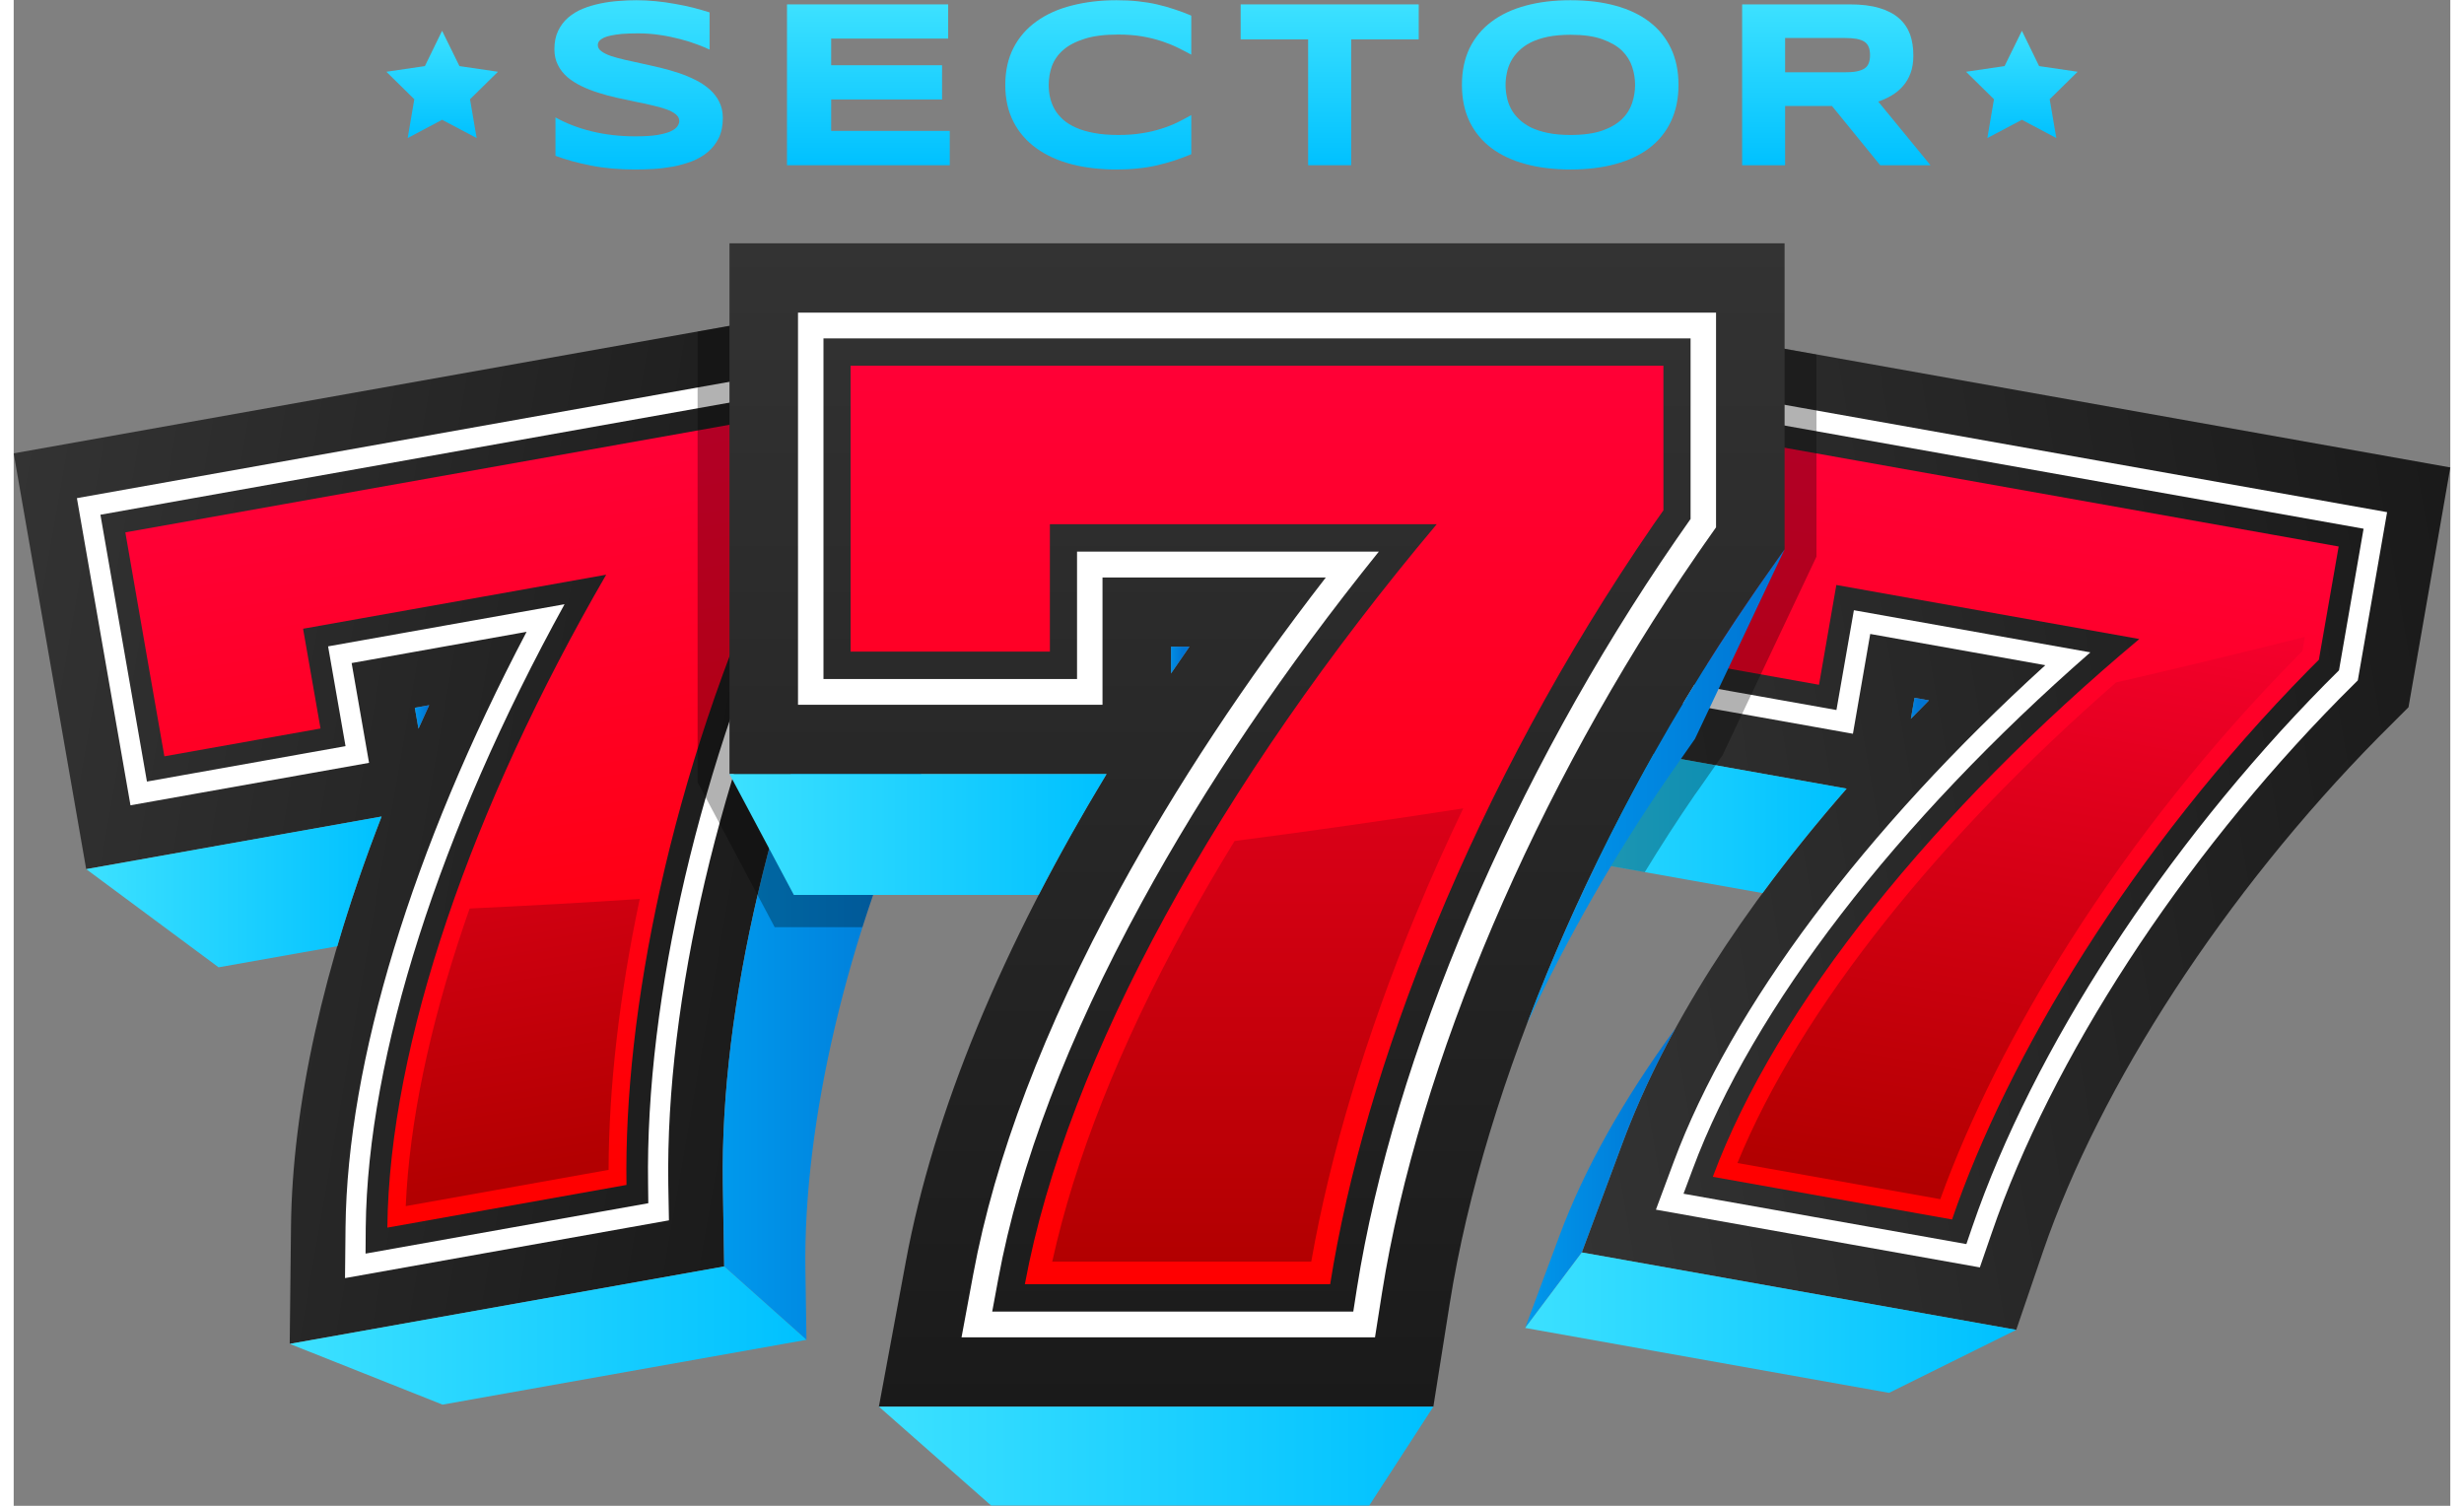 <?xml version="1.0" encoding="UTF-8"?>
<svg xmlns="http://www.w3.org/2000/svg" xmlns:xlink="http://www.w3.org/1999/xlink" width="90px" height="55px" viewBox="0 0 89 55" version="1.1">
<rect x="0" y="0" width="89" height="55" fill="#808080" stroke="none"/>
<defs>
<linearGradient id="linear0" gradientUnits="userSpaceOnUse" x1="925.251" y1="535.176" x2="1525.531" y2="429.33" gradientTransform="matrix(0.059,0,0,0.06,0,0.009)">
<stop offset="0" style="stop-color:rgb(20%,20%,20%);stop-opacity:1;"/>
<stop offset="1" style="stop-color:rgb(10.196%,10.196%,10.196%);stop-opacity:1;"/>
</linearGradient>
<linearGradient id="linear1" gradientUnits="userSpaceOnUse" x1="1393.826" y1="-1016.852" x2="1393.826" y2="-571.92" gradientTransform="matrix(0.058,0.01,-0.01,0.059,-18.636,63.471)">
<stop offset="0" style="stop-color:rgb(100%,0%,21.176%);stop-opacity:1;"/>
<stop offset="1" style="stop-color:rgb(100%,0%,0%);stop-opacity:1;"/>
</linearGradient>
<filter id="alpha" filterUnits="objectBoundingBox" x="0%" y="0%" width="100%" height="100%">
  <feColorMatrix type="matrix" in="SourceGraphic" values="0 0 0 0 1 0 0 0 0 1 0 0 0 0 1 0 0 0 1 0"/>
</filter>
<mask id="mask0">
  <g filter="url(#alpha)">
<rect x="0" y="0" width="89" height="55" style="fill:rgb(0%,0%,0%);fill-opacity:0.302;stroke:none;"/>
  </g>
</mask>
<linearGradient id="linear2" gradientUnits="userSpaceOnUse" x1="1437.727" y1="-1005.923" x2="1437.727" y2="-582.849" gradientTransform="matrix(0.058,0.01,-0.01,0.059,-18.636,63.471)">
<stop offset="0" style="stop-color:rgb(0%,0%,0%);stop-opacity:0;"/>
<stop offset="1" style="stop-color:rgb(0%,0%,0%);stop-opacity:1;"/>
</linearGradient>
<clipPath id="clip1">
  <rect x="0" y="0" width="89" height="55"/>
</clipPath>
<g id="surface5" clip-path="url(#clip1)">
<path style=" stroke:none;fill-rule:nonzero;fill:url(#linear2);" d="M 76.793 24.926 C 73.586 27.727 70.781 30.625 68.43 33.566 C 65.949 36.676 64.113 39.672 62.961 42.48 L 70.371 43.801 C 71.445 40.828 73.07 37.59 75.094 34.406 C 77.457 30.684 80.25 27.176 83.395 23.984 C 83.461 23.914 83.531 23.848 83.598 23.777 L 83.688 23.262 C 81.398 23.84 79.102 24.395 76.793 24.926 Z M 76.793 24.926 "/>
</g>
<linearGradient id="linear3" gradientUnits="userSpaceOnUse" x1="930.432" y1="717.298" x2="1023.052" y2="717.298" gradientTransform="matrix(0.059,0,0,0.06,0,0.009)">
<stop offset="0" style="stop-color:rgb(0%,60.392%,92.941%);stop-opacity:1;"/>
<stop offset="1" style="stop-color:rgb(0%,45.882%,83.137%);stop-opacity:1;"/>
</linearGradient>
<linearGradient id="linear4" gradientUnits="userSpaceOnUse" x1="1167.922" y1="431.213" x2="1179.03" y2="431.213" gradientTransform="matrix(0.059,0,0,0.06,0,0.009)">
<stop offset="0" style="stop-color:rgb(0%,60.392%,92.941%);stop-opacity:1;"/>
<stop offset="1" style="stop-color:rgb(0%,45.882%,83.137%);stop-opacity:1;"/>
</linearGradient>
<linearGradient id="linear5" gradientUnits="userSpaceOnUse" x1="923.898" y1="355.811" x2="991.132" y2="355.811" gradientTransform="matrix(0.059,0,0,0.06,0,0.009)">
<stop offset="0" style="stop-color:rgb(0%,60.392%,92.941%);stop-opacity:1;"/>
<stop offset="1" style="stop-color:rgb(0%,45.882%,83.137%);stop-opacity:1;"/>
</linearGradient>
<linearGradient id="linear6" gradientUnits="userSpaceOnUse" x1="930.432" y1="805.312" x2="1232.776" y2="805.312" gradientTransform="matrix(0.059,0,0,0.06,0,0.009)">
<stop offset="0" style="stop-color:rgb(23.922%,88.235%,100%);stop-opacity:1;"/>
<stop offset="1" style="stop-color:rgb(0%,75.686%,100%);stop-opacity:1;"/>
</linearGradient>
<linearGradient id="linear7" gradientUnits="userSpaceOnUse" x1="914.629" y1="495.883" x2="1128.335" y2="495.883" gradientTransform="matrix(0.059,0,0,0.06,0,0.009)">
<stop offset="0" style="stop-color:rgb(23.922%,88.235%,100%);stop-opacity:1;"/>
<stop offset="1" style="stop-color:rgb(0%,75.686%,100%);stop-opacity:1;"/>
</linearGradient>
<linearGradient id="linear8" gradientUnits="userSpaceOnUse" x1="-28.465" y1="437.389" x2="499.654" y2="530.511" gradientTransform="matrix(0.059,0,0,0.06,0,0.009)">
<stop offset="0" style="stop-color:rgb(20%,20%,20%);stop-opacity:1;"/>
<stop offset="1" style="stop-color:rgb(10.196%,10.196%,10.196%);stop-opacity:1;"/>
</linearGradient>
<linearGradient id="linear9" gradientUnits="userSpaceOnUse" x1="-110.437" y1="1467.599" x2="-110.437" y2="1912.531" gradientTransform="matrix(0.058,-0.01,0.01,0.059,7.047,-70.503)">
<stop offset="0" style="stop-color:rgb(100%,0%,21.176%);stop-opacity:1;"/>
<stop offset="1" style="stop-color:rgb(100%,0%,0%);stop-opacity:1;"/>
</linearGradient>
<mask id="mask1">
  <g filter="url(#alpha)">
<rect x="0" y="0" width="89" height="55" style="fill:rgb(0%,0%,0%);fill-opacity:0.302;stroke:none;"/>
  </g>
</mask>
<linearGradient id="linear10" gradientUnits="userSpaceOnUse" x1="-123.559" y1="1478.528" x2="-123.559" y2="1901.602" gradientTransform="matrix(0.058,-0.01,0.01,0.059,7.047,-70.503)">
<stop offset="0" style="stop-color:rgb(0%,0%,0%);stop-opacity:0;"/>
<stop offset="1" style="stop-color:rgb(0%,0%,0%);stop-opacity:1;"/>
</linearGradient>
<clipPath id="clip2">
  <rect x="0" y="0" width="89" height="55"/>
</clipPath>
<g id="surface8" clip-path="url(#clip2)">
<path style=" stroke:none;fill-rule:nonzero;fill:url(#linear10);" d="M 16.656 33.184 C 16.586 33.383 16.512 33.586 16.445 33.789 C 15.168 37.566 14.453 41.016 14.32 44.055 L 21.73 42.73 C 21.734 39.727 22.125 36.332 22.867 32.836 C 20.801 32.973 18.73 33.086 16.656 33.184 Z M 16.656 33.184 "/>
</g>
<linearGradient id="linear11" gradientUnits="userSpaceOnUse" x1="436.515" y1="574" x2="569.532" y2="574" gradientTransform="matrix(0.059,0,0,0.06,0,0.009)">
<stop offset="0" style="stop-color:rgb(0%,60.392%,92.941%);stop-opacity:1;"/>
<stop offset="1" style="stop-color:rgb(0%,45.882%,83.137%);stop-opacity:1;"/>
</linearGradient>
<linearGradient id="linear12" gradientUnits="userSpaceOnUse" x1="508.868" y1="317.129" x2="569.532" y2="317.129" gradientTransform="matrix(0.059,0,0,0.06,0,0.009)">
<stop offset="0" style="stop-color:rgb(23.922%,88.235%,100%);stop-opacity:1;"/>
<stop offset="1" style="stop-color:rgb(0%,75.686%,100%);stop-opacity:1;"/>
</linearGradient>
<linearGradient id="linear13" gradientUnits="userSpaceOnUse" x1="169.945" y1="813.194" x2="488.058" y2="813.194" gradientTransform="matrix(0.059,0,0,0.06,0,0.009)">
<stop offset="0" style="stop-color:rgb(23.922%,88.235%,100%);stop-opacity:1;"/>
<stop offset="1" style="stop-color:rgb(0%,75.686%,100%);stop-opacity:1;"/>
</linearGradient>
<linearGradient id="linear14" gradientUnits="userSpaceOnUse" x1="44.65" y1="543.037" x2="226.502" y2="543.037" gradientTransform="matrix(0.059,0,0,0.06,0,0.009)">
<stop offset="0" style="stop-color:rgb(23.922%,88.235%,100%);stop-opacity:1;"/>
<stop offset="1" style="stop-color:rgb(0%,75.686%,100%);stop-opacity:1;"/>
</linearGradient>
<linearGradient id="linear15" gradientUnits="userSpaceOnUse" x1="246.916" y1="436.475" x2="255.774" y2="436.475" gradientTransform="matrix(0.059,0,0,0.06,0,0.009)">
<stop offset="0" style="stop-color:rgb(0%,60.392%,92.941%);stop-opacity:1;"/>
<stop offset="1" style="stop-color:rgb(0%,45.882%,83.137%);stop-opacity:1;"/>
</linearGradient>
<mask id="mask2">
  <g filter="url(#alpha)">
<rect x="0" y="0" width="89" height="55" style="fill:rgb(0%,0%,0%);fill-opacity:0.302;stroke:none;"/>
  </g>
</mask>
<clipPath id="clip3">
  <rect x="0" y="0" width="89" height="55"/>
</clipPath>
<g id="surface11" clip-path="url(#clip3)">
<path style=" stroke:none;fill-rule:nonzero;fill:rgb(0%,0%,0%);fill-opacity:1;" d="M 33.34 27.844 L 33.793 26.879 L 32.512 19.543 L 30.191 11.18 L 24.98 12.109 L 24.98 28.57 L 27.797 33.867 L 31 33.867 C 31.621 31.91 32.367 29.965 33.227 28.094 C 33.262 28.008 33.301 27.926 33.34 27.844 Z M 58.809 11.691 L 56.488 19.973 L 54.816 31.008 L 59.578 31.855 C 60.164 30.895 60.77 29.953 61.402 29.035 C 61.465 28.945 61.527 28.855 61.594 28.766 L 62.418 27.586 L 65.848 20.332 L 65.848 12.949 Z M 58.809 11.691 "/>
</g>
<linearGradient id="linear16" gradientUnits="userSpaceOnUse" x1="765.406" y1="148.03" x2="765.406" y2="856.48" gradientTransform="matrix(0.059,0,0,0.06,0,0.009)">
<stop offset="0" style="stop-color:rgb(20%,20%,20%);stop-opacity:1;"/>
<stop offset="1" style="stop-color:rgb(10.196%,10.196%,10.196%);stop-opacity:1;"/>
</linearGradient>
<linearGradient id="linear17" gradientUnits="userSpaceOnUse" x1="931.69" y1="478.74" x2="1090.171" y2="478.74" gradientTransform="matrix(0.059,0,0,0.06,0,0.009)">
<stop offset="0" style="stop-color:rgb(0%,60.392%,92.941%);stop-opacity:1;"/>
<stop offset="1" style="stop-color:rgb(0%,45.882%,83.137%);stop-opacity:1;"/>
</linearGradient>
<linearGradient id="linear18" gradientUnits="userSpaceOnUse" x1="712.49" y1="401.848" x2="723.796" y2="401.848" gradientTransform="matrix(0.059,0,0,0.06,0,0.009)">
<stop offset="0" style="stop-color:rgb(0%,60.392%,92.941%);stop-opacity:1;"/>
<stop offset="1" style="stop-color:rgb(0%,45.882%,83.137%);stop-opacity:1;"/>
</linearGradient>
<linearGradient id="linear19" gradientUnits="userSpaceOnUse" x1="440.64" y1="508.058" x2="672.76" y2="508.058" gradientTransform="matrix(0.059,0,0,0.06,0,0.009)">
<stop offset="0" style="stop-color:rgb(23.922%,88.235%,100%);stop-opacity:1;"/>
<stop offset="1" style="stop-color:rgb(0%,75.686%,100%);stop-opacity:1;"/>
</linearGradient>
<linearGradient id="linear20" gradientUnits="userSpaceOnUse" x1="532.642" y1="886.596" x2="873.999" y2="886.596" gradientTransform="matrix(0.059,0,0,0.06,0,0.009)">
<stop offset="0" style="stop-color:rgb(23.922%,88.235%,100%);stop-opacity:1;"/>
<stop offset="1" style="stop-color:rgb(0%,75.686%,100%);stop-opacity:1;"/>
</linearGradient>
<linearGradient id="linear21" gradientUnits="userSpaceOnUse" x1="765.406" y1="222.608" x2="765.406" y2="781.902" gradientTransform="matrix(0.059,0,0,0.06,0,0.009)">
<stop offset="0" style="stop-color:rgb(100%,0%,21.176%);stop-opacity:1;"/>
<stop offset="1" style="stop-color:rgb(100%,0%,0%);stop-opacity:1;"/>
</linearGradient>
<mask id="mask3">
  <g filter="url(#alpha)">
<rect x="0" y="0" width="89" height="55" style="fill:rgb(0%,0%,0%);fill-opacity:0.302;stroke:none;"/>
  </g>
</mask>
<linearGradient id="linear22" gradientUnits="userSpaceOnUse" x1="765.826" y1="236.346" x2="765.826" y2="768.163" gradientTransform="matrix(0.059,0,0,0.06,0,0.009)">
<stop offset="0" style="stop-color:rgb(0%,0%,0%);stop-opacity:0;"/>
<stop offset="1" style="stop-color:rgb(0%,0%,0%);stop-opacity:1;"/>
</linearGradient>
<clipPath id="clip4">
  <rect x="0" y="0" width="89" height="55"/>
</clipPath>
<g id="surface14" clip-path="url(#clip4)">
<path style=" stroke:none;fill-rule:nonzero;fill:url(#linear22);" d="M 44.594 30.719 C 43.953 31.762 43.348 32.805 42.781 33.844 C 40.383 38.238 38.754 42.352 37.934 46.082 L 47.395 46.082 C 48.082 42.164 49.395 37.801 51.211 33.41 C 51.75 32.102 52.332 30.809 52.945 29.527 C 50.172 29.957 47.387 30.355 44.594 30.719 Z M 44.594 30.719 "/>
</g>
<linearGradient id="linear23" gradientUnits="userSpaceOnUse" x1="263.761" y1="18.618" x2="263.761" y2="83.946" gradientTransform="matrix(0.059,0,0,0.06,0,0.009)">
<stop offset="0" style="stop-color:rgb(23.922%,88.235%,100%);stop-opacity:1;"/>
<stop offset="1" style="stop-color:rgb(0%,75.686%,100%);stop-opacity:1;"/>
</linearGradient>
<linearGradient id="linear24" gradientUnits="userSpaceOnUse" x1="1236.239" y1="18.618" x2="1236.239" y2="83.939" gradientTransform="matrix(0.059,0,0,0.06,0,0.009)">
<stop offset="0" style="stop-color:rgb(23.922%,88.235%,100%);stop-opacity:1;"/>
<stop offset="1" style="stop-color:rgb(0%,75.686%,100%);stop-opacity:1;"/>
</linearGradient>
<linearGradient id="linear25" gradientUnits="userSpaceOnUse" x1="384.694" y1="0" x2="384.694" y2="103.084" gradientTransform="matrix(0.059,0,0,0.06,0,0.009)">
<stop offset="0" style="stop-color:rgb(23.922%,88.235%,100%);stop-opacity:1;"/>
<stop offset="1" style="stop-color:rgb(0%,75.686%,100%);stop-opacity:1;"/>
</linearGradient>
<linearGradient id="linear26" gradientUnits="userSpaceOnUse" x1="526.161" y1="2.495" x2="526.161" y2="100.446" gradientTransform="matrix(0.059,0,0,0.06,0,0.009)">
<stop offset="0" style="stop-color:rgb(23.922%,88.235%,100%);stop-opacity:1;"/>
<stop offset="1" style="stop-color:rgb(0%,75.686%,100%);stop-opacity:1;"/>
</linearGradient>
<linearGradient id="linear27" gradientUnits="userSpaceOnUse" x1="667.672" y1="0" x2="667.672" y2="103.084" gradientTransform="matrix(0.059,0,0,0.06,0,0.009)">
<stop offset="0" style="stop-color:rgb(23.922%,88.235%,100%);stop-opacity:1;"/>
<stop offset="1" style="stop-color:rgb(0%,75.686%,100%);stop-opacity:1;"/>
</linearGradient>
<linearGradient id="linear28" gradientUnits="userSpaceOnUse" x1="810.13" y1="2.495" x2="810.13" y2="100.446" gradientTransform="matrix(0.059,0,0,0.06,0,0.009)">
<stop offset="0" style="stop-color:rgb(23.922%,88.235%,100%);stop-opacity:1;"/>
<stop offset="1" style="stop-color:rgb(0%,75.686%,100%);stop-opacity:1;"/>
</linearGradient>
<linearGradient id="linear29" gradientUnits="userSpaceOnUse" x1="958.188" y1="0" x2="958.188" y2="103.084" gradientTransform="matrix(0.059,0,0,0.06,0,0.009)">
<stop offset="0" style="stop-color:rgb(23.922%,88.235%,100%);stop-opacity:1;"/>
<stop offset="1" style="stop-color:rgb(0%,75.686%,100%);stop-opacity:1;"/>
</linearGradient>
<linearGradient id="linear30" gradientUnits="userSpaceOnUse" x1="1122.003" y1="2.495" x2="1122.003" y2="100.446" gradientTransform="matrix(0.059,0,0,0.06,0,0.009)">
<stop offset="0" style="stop-color:rgb(23.922%,88.235%,100%);stop-opacity:1;"/>
<stop offset="1" style="stop-color:rgb(0%,75.686%,100%);stop-opacity:1;"/>
</linearGradient>
</defs>
<g id="surface1">
<path style=" stroke:none;fill-rule:nonzero;fill:url(#linear0);" d="M 58.809 11.691 L 56.156 26.879 L 66.949 28.805 C 63.117 33.188 60.305 37.602 58.77 41.734 L 57.277 45.746 L 73.145 48.574 L 74.125 45.707 C 76.211 39.625 80.777 32.613 86.348 26.957 C 86.422 26.879 86.5 26.805 86.578 26.727 L 87.473 25.832 L 89 17.074 Z M 69.43 25.488 L 69.957 25.582 C 69.734 25.805 69.516 26.031 69.297 26.254 Z M 69.43 25.488 "/>
<path style=" stroke:none;fill-rule:nonzero;fill:rgb(100%,100%,100%);fill-opacity:1;" d="M 60.422 14.027 L 58.465 25.246 L 67.18 26.801 L 67.812 23.156 L 74.207 24.297 C 67.613 30.293 62.734 36.789 60.633 42.441 L 59.984 44.184 L 71.816 46.293 L 72.246 45.047 C 74.422 38.691 79.168 31.398 84.938 25.535 C 85.016 25.453 85.098 25.371 85.18 25.293 L 85.621 24.852 L 86.691 18.707 Z M 84.934 24.484 L 84.66 24.758 C 84.574 24.84 84.492 24.926 84.41 25.008 C 78.566 30.945 73.754 38.344 71.543 44.801 L 71.324 45.441 L 60.992 43.602 L 61.328 42.703 C 63.508 36.84 68.766 30.023 75.852 23.828 L 67.215 22.289 L 66.578 25.934 L 59.324 24.641 L 61.023 14.891 L 85.832 19.312 Z M 84.934 24.484 "/>
<path style=" stroke:none;fill-rule:nonzero;fill:url(#linear1);" d="M 82.539 19.535 L 67.367 16.832 L 61.664 15.816 L 60.871 20.352 L 60.238 23.992 L 65.941 25.012 L 66.574 21.367 L 77.641 23.34 C 70.172 29.598 64.398 36.707 62.062 42.984 L 70.801 44.543 C 72.828 38.621 77.328 31.074 83.852 24.445 C 83.969 24.328 84.086 24.215 84.199 24.098 L 84.922 19.961 Z M 82.539 19.535 "/>
<use xlink:href="#surface5" mask="url(#mask0)"/>
<path style=" stroke:none;fill-rule:nonzero;fill:url(#linear3);" d="M 58.77 41.734 C 59.277 40.367 59.926 38.973 60.699 37.559 C 58.805 40.141 57.363 42.703 56.457 45.145 L 55.207 48.504 L 57.277 45.746 Z M 58.77 41.734 "/>
<path style=" stroke:none;fill-rule:nonzero;fill:url(#linear4);" d="M 69.43 25.488 L 69.297 26.254 C 69.516 26.031 69.734 25.805 69.957 25.582 Z M 69.43 25.488 "/>
<path style=" stroke:none;fill-rule:nonzero;fill:url(#linear5);" d="M 58.809 11.691 L 56.488 19.973 L 54.816 31.008 L 56.156 26.879 Z M 58.809 11.691 "/>
<path style=" stroke:none;fill-rule:nonzero;fill:url(#linear6);" d="M 57.277 45.746 L 55.207 48.504 L 68.5 50.875 L 73.145 48.574 Z M 57.277 45.746 "/>
<path style=" stroke:none;fill-rule:nonzero;fill:url(#linear7);" d="M 66.949 28.805 L 56.156 26.879 L 54.816 31.008 L 63.879 32.621 C 64.812 31.352 65.836 30.078 66.949 28.805 Z M 66.949 28.805 "/>
<path style=" stroke:none;fill-rule:nonzero;fill:url(#linear8);" d="M 0 16.559 L 2.648 31.746 L 13.438 29.824 C 11.32 35.266 10.176 40.387 10.129 44.801 L 10.082 49.086 L 25.949 46.258 L 25.902 43.227 C 25.805 36.789 27.723 28.621 31.043 21.383 C 31.09 21.281 31.137 21.184 31.18 21.086 L 31.719 19.938 L 30.191 11.18 Z M 14.652 25.852 L 15.176 25.758 C 15.043 26.047 14.914 26.332 14.785 26.617 Z M 14.652 25.852 "/>
<path style=" stroke:none;fill-rule:nonzero;fill:rgb(100%,100%,100%);fill-opacity:1;" d="M 28.578 13.512 L 2.309 18.195 L 4.266 29.414 L 12.98 27.863 L 12.344 24.219 L 18.734 23.078 C 14.57 30.992 12.184 38.785 12.121 44.824 L 12.102 46.684 L 23.934 44.574 L 23.91 43.258 C 23.809 36.531 25.797 28.039 29.238 20.535 C 29.285 20.43 29.332 20.328 29.383 20.223 L 29.648 19.656 Z M 28.715 19.898 C 28.664 20.008 28.613 20.113 28.562 20.223 C 25.082 27.82 23.066 36.438 23.172 43.27 L 23.18 43.949 L 12.852 45.789 L 12.859 44.828 C 12.926 38.566 15.559 30.344 20.121 22.07 L 11.484 23.609 L 12.121 27.254 L 4.867 28.547 L 3.168 18.801 L 27.977 14.379 L 28.879 19.551 Z M 28.715 19.898 "/>
<path style=" stroke:none;fill-rule:nonzero;fill:url(#linear9);" d="M 24.957 15.727 L 9.781 18.43 L 4.078 19.445 L 4.867 23.984 L 5.504 27.625 L 11.207 26.609 L 10.57 22.965 L 21.641 20.992 C 16.734 29.461 13.719 38.137 13.648 44.84 L 22.383 43.281 C 22.285 37.02 23.961 28.371 27.848 19.887 C 27.918 19.738 27.988 19.59 28.059 19.438 L 27.336 15.301 Z M 24.957 15.727 "/>
<use xlink:href="#surface8" mask="url(#mask1)"/>
<path style=" stroke:none;fill-rule:nonzero;fill:url(#linear11);" d="M 31.719 19.938 L 31.184 21.086 C 31.137 21.184 31.09 21.281 31.043 21.383 C 27.727 28.625 25.805 36.789 25.902 43.227 L 25.953 46.258 L 28.957 48.938 L 28.918 46.395 C 28.836 41 30.445 34.16 33.227 28.09 C 33.262 28.008 33.301 27.926 33.34 27.844 L 33.793 26.879 Z M 31.719 19.938 "/>
<path style=" stroke:none;fill-rule:nonzero;fill:url(#linear12);" d="M 31.719 19.938 L 33.793 26.879 L 32.512 19.543 L 30.191 11.18 Z M 31.719 19.938 "/>
<path style=" stroke:none;fill-rule:nonzero;fill:url(#linear13);" d="M 10.082 49.086 L 15.664 51.305 L 28.957 48.938 L 25.953 46.258 Z M 10.082 49.086 "/>
<path style=" stroke:none;fill-rule:nonzero;fill:url(#linear14);" d="M 13.438 29.824 L 2.648 31.746 L 7.484 35.332 L 11.82 34.562 C 12.273 33.016 12.812 31.434 13.438 29.824 Z M 13.438 29.824 "/>
<path style=" stroke:none;fill-rule:nonzero;fill:url(#linear15);" d="M 14.652 25.852 L 15.176 25.758 C 15.043 26.047 14.914 26.332 14.785 26.617 Z M 14.652 25.852 "/>
<use xlink:href="#surface11" mask="url(#mask2)"/>
<path style=" stroke:none;fill-rule:nonzero;fill:url(#linear16);" d="M 26.145 8.887 L 26.145 28.273 L 39.918 28.273 C 36.121 34.543 33.594 40.629 32.586 46.082 L 31.602 51.379 L 51.855 51.379 L 52.453 47.613 C 53.719 39.625 57.859 29.938 63.535 21.707 C 63.609 21.594 63.691 21.484 63.77 21.371 L 64.684 20.066 L 64.684 8.887 Z M 42.273 23.621 L 42.945 23.621 C 42.719 23.949 42.496 24.273 42.273 24.598 Z M 42.273 23.621 "/>
<path style=" stroke:none;fill-rule:nonzero;fill:url(#linear17);" d="M 64.684 20.066 L 63.766 21.371 C 63.688 21.484 63.609 21.594 63.535 21.707 C 60.137 26.637 57.289 32.086 55.281 37.379 C 56.73 34.293 58.477 31.223 60.449 28.363 C 60.512 28.27 60.578 28.176 60.645 28.082 L 61.41 26.988 Z M 64.684 20.066 "/>
<path style=" stroke:none;fill-rule:nonzero;fill:url(#linear18);" d="M 42.273 23.621 L 42.273 24.598 C 42.496 24.273 42.719 23.949 42.945 23.621 Z M 42.273 23.621 "/>
<path style=" stroke:none;fill-rule:nonzero;fill:url(#linear19);" d="M 39.918 28.273 L 26.145 28.273 L 28.496 32.688 L 37.438 32.688 C 38.191 31.23 39.02 29.758 39.918 28.273 Z M 39.918 28.273 "/>
<path style=" stroke:none;fill-rule:nonzero;fill:url(#linear20);" d="M 31.602 51.379 L 35.703 54.992 L 49.512 54.992 L 51.855 51.379 Z M 31.602 51.379 "/>
<path style=" stroke:none;fill-rule:nonzero;fill:rgb(100%,100%,100%);fill-opacity:1;" d="M 28.648 11.418 L 28.648 25.742 L 39.77 25.742 L 39.77 21.094 L 47.926 21.094 C 44.984 24.891 42.457 28.715 40.387 32.508 C 37.637 37.551 35.84 42.273 35.047 46.551 L 34.621 48.848 L 49.723 48.848 L 49.98 47.215 C 51.305 38.867 55.602 28.789 61.48 20.262 C 61.562 20.141 61.645 20.023 61.727 19.906 L 62.18 19.262 L 62.18 11.418 Z M 61.246 18.961 L 60.969 19.359 C 60.883 19.48 60.797 19.602 60.715 19.723 C 54.762 28.359 50.402 38.582 49.062 47.062 L 48.93 47.906 L 35.742 47.906 L 35.961 46.723 C 36.734 42.543 38.5 37.914 41.203 32.961 C 43.523 28.707 46.434 24.406 49.863 20.148 L 38.84 20.148 L 38.84 24.801 L 29.578 24.801 L 29.578 12.359 L 61.25 12.359 L 61.25 18.961 Z M 61.246 18.961 "/>
<path style=" stroke:none;fill-rule:nonzero;fill:url(#linear21);" d="M 57.219 13.359 L 30.57 13.359 L 30.57 23.801 L 37.848 23.801 L 37.848 19.148 L 51.977 19.148 C 44.078 28.547 38.469 38.621 36.934 46.906 L 48.086 46.906 C 49.316 39.129 53.258 28.797 59.902 19.148 C 60.02 18.98 60.141 18.809 60.258 18.641 L 60.258 13.359 Z M 57.219 13.359 "/>
<use xlink:href="#surface14" mask="url(#mask3)"/>
<path style=" stroke:none;fill-rule:nonzero;fill:url(#linear23);" d="M 15.02 2.414 L 13.613 2.621 L 14.633 3.625 L 14.391 5.043 L 15.648 4.375 L 16.91 5.043 L 16.668 3.625 L 17.688 2.621 L 16.281 2.414 L 15.648 1.125 Z M 15.02 2.414 "/>
<path style=" stroke:none;fill-rule:nonzero;fill:url(#linear24);" d="M 72.719 2.414 L 71.312 2.621 L 72.332 3.625 L 72.09 5.043 L 73.352 4.375 L 74.609 5.043 L 74.367 3.625 L 75.387 2.621 L 73.98 2.414 L 73.352 1.125 Z M 72.719 2.414 "/>
<path style=" stroke:none;fill-rule:nonzero;fill:url(#linear25);" d="M 25.418 1.812 C 25.309 1.758 25.164 1.699 24.98 1.629 C 24.801 1.559 24.598 1.496 24.367 1.434 C 24.141 1.375 23.891 1.32 23.625 1.281 C 23.355 1.238 23.082 1.219 22.801 1.219 C 22.574 1.219 22.383 1.227 22.223 1.238 C 22.062 1.254 21.93 1.273 21.82 1.297 C 21.711 1.32 21.625 1.344 21.562 1.375 C 21.5 1.406 21.449 1.438 21.418 1.465 C 21.383 1.496 21.359 1.531 21.352 1.562 C 21.34 1.594 21.336 1.621 21.336 1.648 C 21.336 1.734 21.379 1.809 21.465 1.871 C 21.547 1.934 21.664 1.992 21.809 2.043 C 21.957 2.09 22.129 2.141 22.324 2.184 C 22.516 2.227 22.723 2.273 22.941 2.32 C 23.16 2.367 23.387 2.418 23.617 2.473 C 23.852 2.531 24.078 2.594 24.297 2.668 C 24.516 2.742 24.719 2.828 24.914 2.926 C 25.109 3.023 25.281 3.141 25.426 3.27 C 25.574 3.402 25.691 3.555 25.773 3.723 C 25.859 3.895 25.902 4.09 25.902 4.309 C 25.902 4.594 25.852 4.836 25.754 5.039 C 25.656 5.238 25.523 5.41 25.355 5.551 C 25.191 5.691 25 5.801 24.785 5.887 C 24.566 5.969 24.34 6.035 24.102 6.082 C 23.863 6.125 23.621 6.156 23.379 6.172 C 23.133 6.184 22.902 6.191 22.684 6.191 C 22.105 6.191 21.574 6.145 21.086 6.047 C 20.598 5.953 20.164 5.832 19.789 5.691 L 19.789 4.289 C 20.176 4.504 20.617 4.676 21.109 4.797 C 21.605 4.918 22.137 4.98 22.699 4.98 C 23.031 4.98 23.305 4.965 23.512 4.93 C 23.723 4.895 23.887 4.848 24.008 4.793 C 24.125 4.734 24.203 4.676 24.246 4.609 C 24.289 4.543 24.312 4.48 24.312 4.422 C 24.312 4.328 24.27 4.246 24.184 4.176 C 24.098 4.105 23.984 4.043 23.836 3.992 C 23.691 3.938 23.52 3.891 23.324 3.848 C 23.129 3.801 22.922 3.758 22.707 3.715 C 22.488 3.668 22.262 3.621 22.031 3.57 C 21.801 3.52 21.574 3.457 21.355 3.387 C 21.137 3.32 20.93 3.238 20.738 3.145 C 20.543 3.051 20.371 2.941 20.223 2.816 C 20.078 2.688 19.961 2.543 19.879 2.375 C 19.793 2.207 19.75 2.016 19.75 1.797 C 19.75 1.535 19.797 1.312 19.887 1.125 C 19.977 0.938 20.098 0.777 20.25 0.645 C 20.406 0.512 20.582 0.402 20.785 0.32 C 20.984 0.238 21.199 0.176 21.422 0.129 C 21.645 0.082 21.871 0.051 22.098 0.035 C 22.328 0.016 22.543 0.008 22.75 0.008 C 22.973 0.008 23.207 0.02 23.445 0.043 C 23.684 0.066 23.918 0.098 24.148 0.141 C 24.379 0.18 24.605 0.227 24.82 0.281 C 25.035 0.336 25.234 0.395 25.418 0.453 Z M 25.418 1.812 "/>
<path style=" stroke:none;fill-rule:nonzero;fill:url(#linear26);" d="M 28.246 6.035 L 28.246 0.16 L 34.133 0.16 L 34.133 1.41 L 29.859 1.41 L 29.859 2.383 L 33.91 2.383 L 33.91 3.633 L 29.859 3.633 L 29.859 4.781 L 34.191 4.781 L 34.191 6.035 Z M 28.246 6.035 "/>
<path style=" stroke:none;fill-rule:nonzero;fill:url(#linear27);" d="M 42.398 5.863 C 42.191 5.93 41.98 5.988 41.762 6.039 C 41.539 6.09 41.309 6.129 41.062 6.152 C 40.82 6.18 40.559 6.191 40.281 6.191 C 39.688 6.191 39.141 6.129 38.645 6 C 38.148 5.871 37.719 5.676 37.359 5.418 C 37 5.16 36.719 4.84 36.52 4.453 C 36.32 4.066 36.219 3.617 36.219 3.102 C 36.219 2.586 36.32 2.133 36.52 1.746 C 36.719 1.359 37 1.039 37.359 0.781 C 37.719 0.523 38.148 0.328 38.645 0.203 C 39.141 0.074 39.688 0.008 40.277 0.008 C 40.559 0.008 40.82 0.02 41.062 0.047 C 41.309 0.074 41.539 0.109 41.758 0.16 C 41.98 0.211 42.191 0.27 42.398 0.34 C 42.605 0.406 42.809 0.484 43.012 0.57 L 43.012 1.996 C 42.852 1.91 42.68 1.82 42.504 1.734 C 42.328 1.648 42.129 1.57 41.918 1.5 C 41.703 1.43 41.465 1.371 41.211 1.328 C 40.953 1.285 40.664 1.262 40.344 1.262 C 39.848 1.262 39.441 1.312 39.113 1.418 C 38.789 1.52 38.527 1.656 38.332 1.828 C 38.141 1.996 38.004 2.195 37.922 2.414 C 37.844 2.637 37.805 2.863 37.805 3.102 C 37.805 3.258 37.82 3.41 37.855 3.562 C 37.891 3.715 37.945 3.859 38.023 3.996 C 38.102 4.133 38.207 4.258 38.332 4.371 C 38.461 4.484 38.617 4.582 38.805 4.664 C 38.996 4.75 39.215 4.812 39.469 4.859 C 39.719 4.906 40.012 4.93 40.344 4.93 C 40.664 4.93 40.953 4.91 41.207 4.867 C 41.465 4.828 41.699 4.773 41.914 4.703 C 42.129 4.637 42.324 4.559 42.504 4.473 C 42.68 4.383 42.852 4.297 43.012 4.203 L 43.012 5.633 C 42.809 5.719 42.605 5.793 42.398 5.863 Z M 42.398 5.863 "/>
<path style=" stroke:none;fill-rule:nonzero;fill:url(#linear28);" d="M 48.852 1.438 L 48.852 6.035 L 47.281 6.035 L 47.281 1.438 L 44.816 1.438 L 44.816 0.16 L 51.32 0.16 L 51.32 1.438 Z M 48.852 1.438 "/>
<path style=" stroke:none;fill-rule:nonzero;fill:url(#linear29);" d="M 60.809 3.102 C 60.809 3.605 60.715 4.051 60.531 4.438 C 60.348 4.824 60.086 5.145 59.746 5.406 C 59.406 5.664 58.992 5.859 58.504 5.992 C 58.02 6.125 57.473 6.191 56.867 6.191 C 56.258 6.191 55.711 6.125 55.223 5.992 C 54.734 5.859 54.316 5.664 53.973 5.406 C 53.629 5.145 53.363 4.824 53.176 4.438 C 52.992 4.051 52.898 3.605 52.898 3.102 C 52.898 2.594 52.992 2.148 53.176 1.762 C 53.363 1.379 53.629 1.055 53.973 0.797 C 54.316 0.535 54.734 0.34 55.223 0.207 C 55.711 0.074 56.258 0.008 56.863 0.008 C 57.473 0.008 58.02 0.074 58.504 0.207 C 58.992 0.34 59.402 0.535 59.746 0.797 C 60.086 1.055 60.348 1.379 60.531 1.762 C 60.715 2.148 60.809 2.594 60.809 3.102 Z M 59.223 3.102 C 59.223 2.879 59.188 2.66 59.117 2.445 C 59.047 2.227 58.926 2.031 58.75 1.855 C 58.574 1.684 58.332 1.543 58.027 1.434 C 57.723 1.324 57.336 1.27 56.867 1.27 C 56.551 1.27 56.273 1.297 56.031 1.344 C 55.793 1.395 55.586 1.465 55.41 1.551 C 55.234 1.641 55.09 1.746 54.973 1.863 C 54.852 1.98 54.758 2.109 54.688 2.242 C 54.617 2.379 54.566 2.52 54.539 2.668 C 54.508 2.812 54.492 2.957 54.492 3.102 C 54.492 3.246 54.508 3.395 54.539 3.539 C 54.566 3.688 54.617 3.832 54.688 3.965 C 54.758 4.102 54.852 4.227 54.973 4.344 C 55.09 4.461 55.238 4.562 55.41 4.652 C 55.586 4.738 55.793 4.805 56.031 4.855 C 56.273 4.906 56.551 4.93 56.867 4.93 C 57.336 4.93 57.723 4.875 58.027 4.77 C 58.332 4.66 58.574 4.52 58.75 4.344 C 58.926 4.172 59.047 3.973 59.117 3.758 C 59.188 3.539 59.223 3.32 59.223 3.102 Z M 59.223 3.102 "/>
<path style=" stroke:none;fill-rule:nonzero;fill:url(#linear30);" d="M 64.703 6.035 L 63.133 6.035 L 63.133 0.16 L 67.066 0.16 C 67.488 0.16 67.848 0.203 68.145 0.293 C 68.438 0.379 68.676 0.504 68.863 0.668 C 69.047 0.828 69.18 1.027 69.266 1.254 C 69.348 1.484 69.387 1.742 69.387 2.023 C 69.387 2.27 69.355 2.488 69.285 2.672 C 69.215 2.859 69.121 3.016 69.004 3.148 C 68.887 3.281 68.75 3.395 68.598 3.484 C 68.441 3.578 68.277 3.652 68.105 3.711 L 70.012 6.035 L 68.176 6.035 L 66.414 3.871 L 64.703 3.871 Z M 67.805 2.016 C 67.805 1.898 67.789 1.801 67.758 1.723 C 67.73 1.645 67.676 1.578 67.605 1.527 C 67.531 1.48 67.434 1.441 67.309 1.418 C 67.188 1.398 67.035 1.387 66.852 1.387 L 64.703 1.387 L 64.703 2.641 L 66.852 2.641 C 67.035 2.641 67.188 2.633 67.309 2.609 C 67.434 2.586 67.531 2.547 67.605 2.5 C 67.68 2.449 67.73 2.383 67.758 2.305 C 67.789 2.227 67.805 2.129 67.805 2.016 Z M 67.805 2.016 "/>
</g>
</svg>
